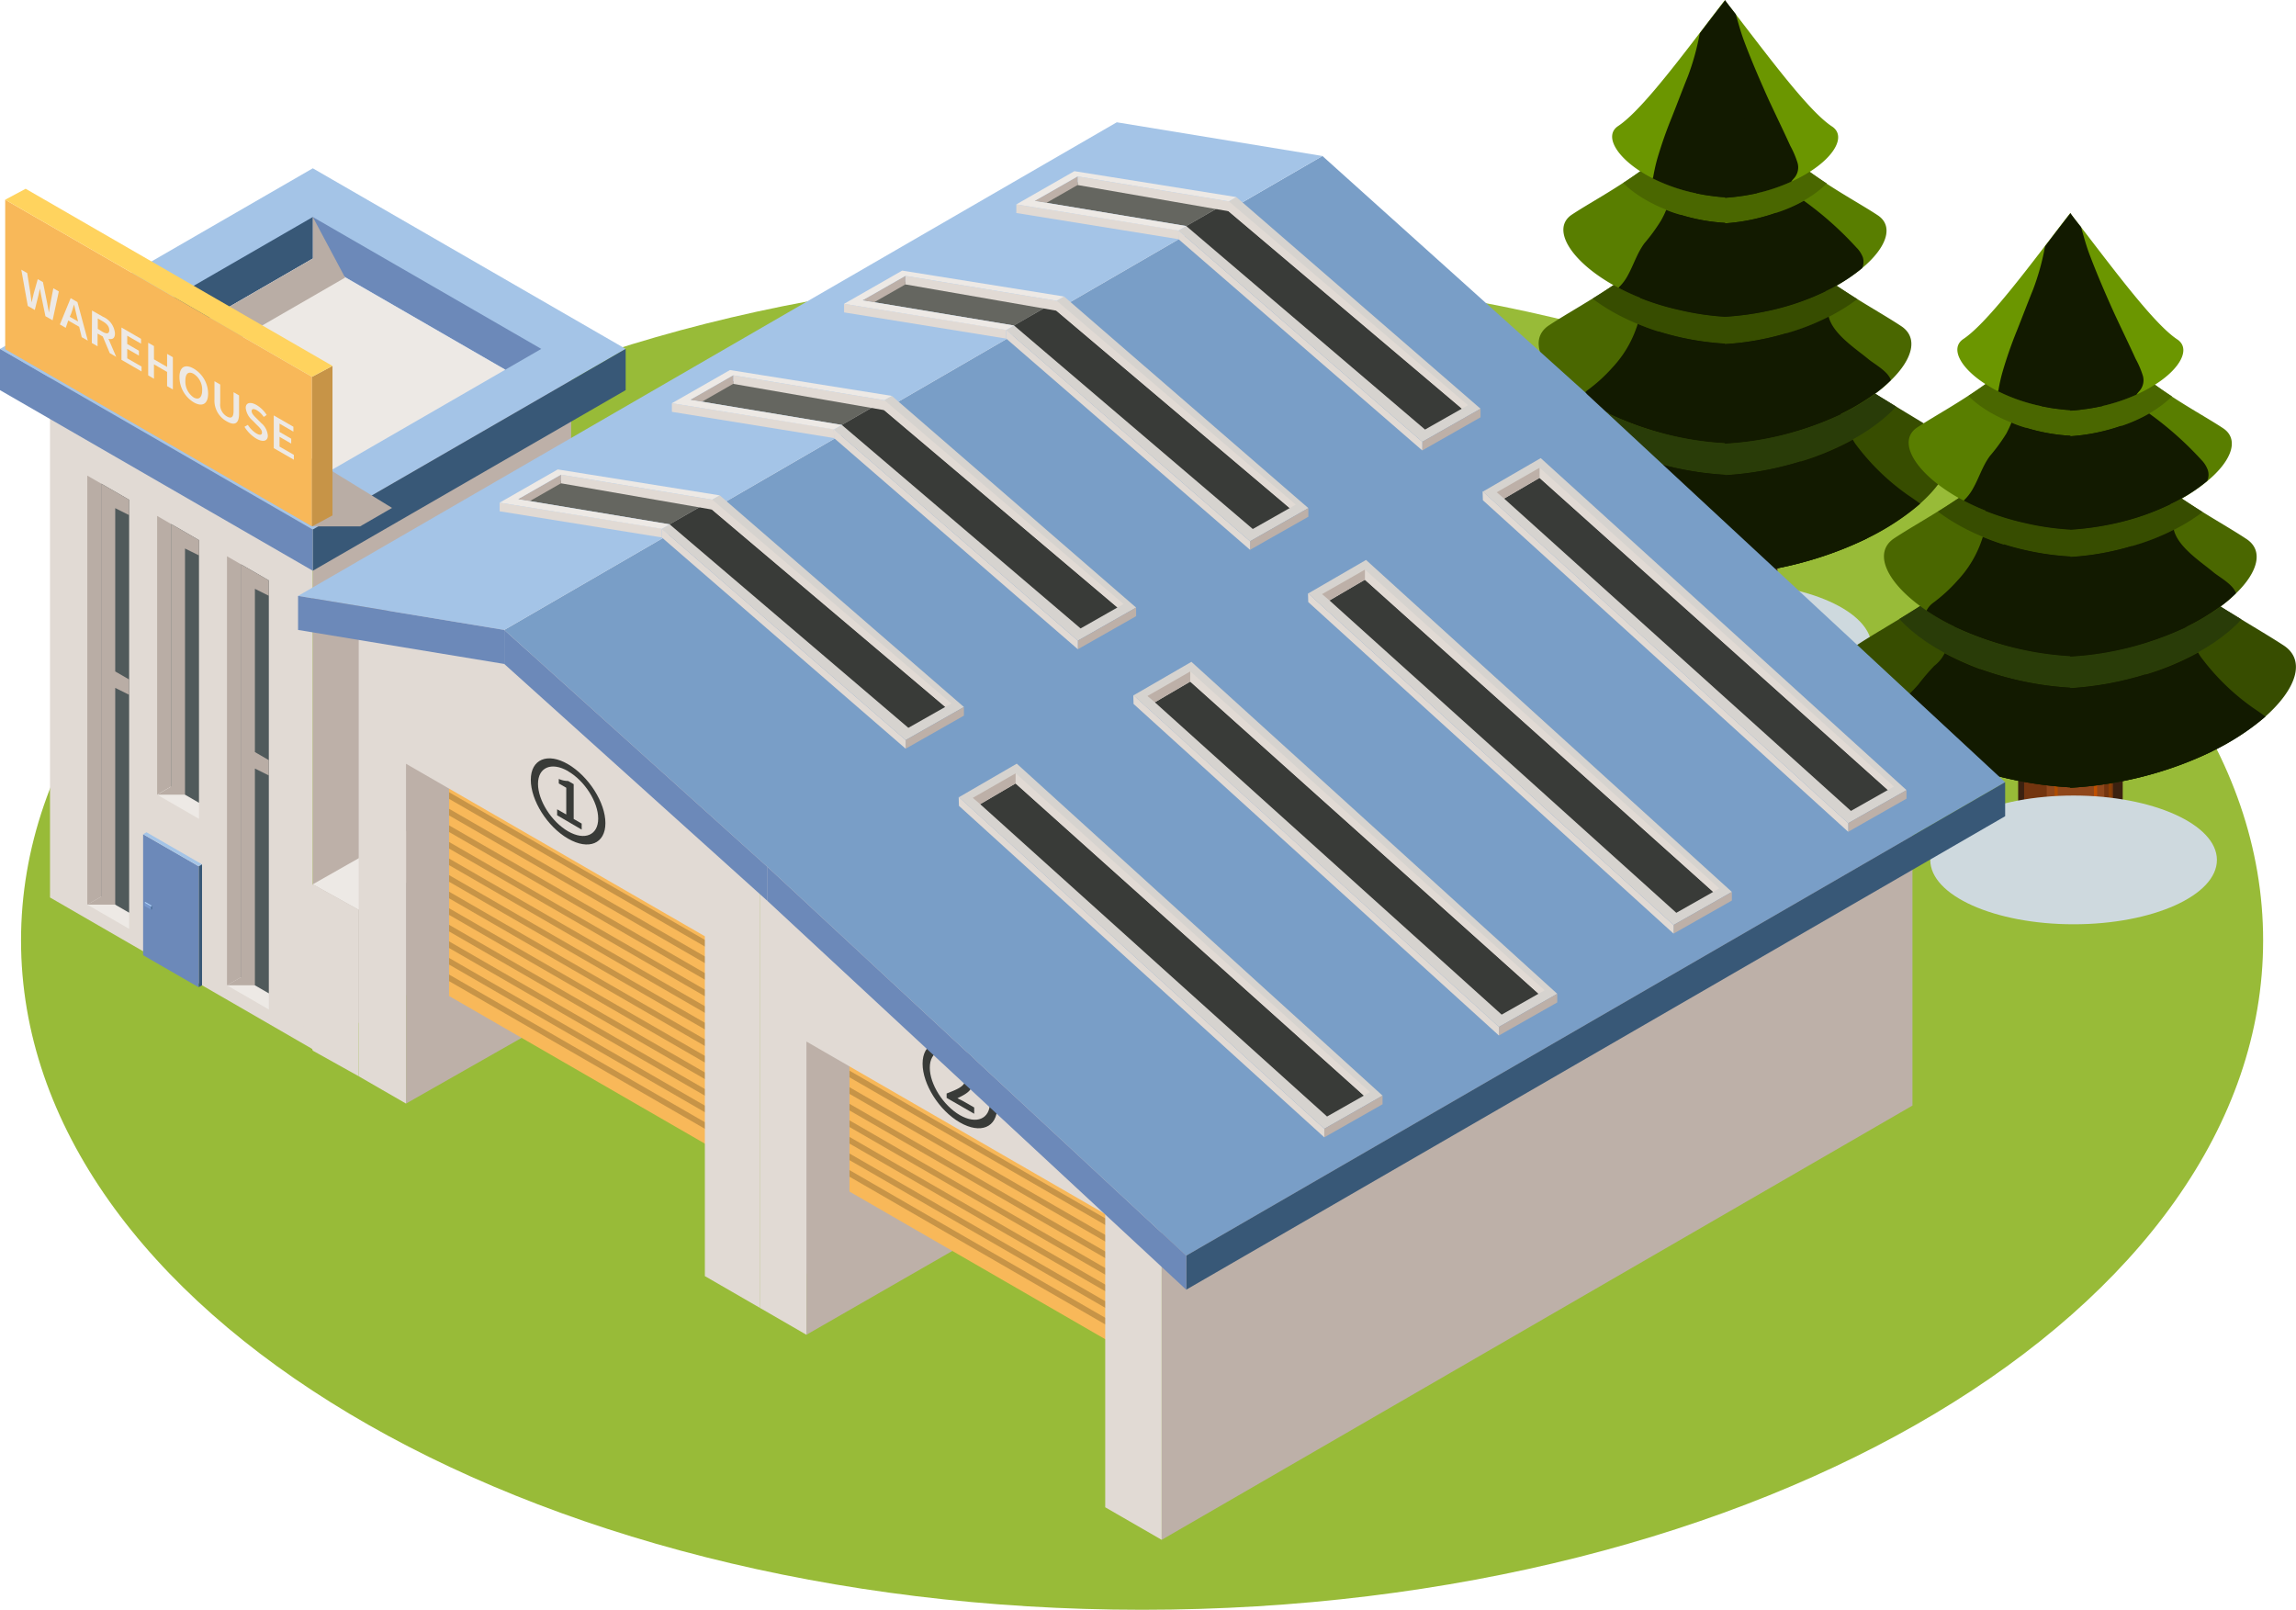 <svg xmlns="http://www.w3.org/2000/svg" viewBox="0 0 442.16 310"><defs><style>.cls-1{isolation:isolate;}.cls-2{fill:#98bb38;}.cls-3{fill:#3b2110;}.cls-4{fill:#73350f;}.cls-5{fill:#8f471b;}.cls-6{mix-blend-mode:luminosity;}.cls-7{fill:#662b00;}.cls-8{fill:#8a3f04;}.cls-9{fill:#ad4c00;}.cls-10{fill:#bf5000;}.cls-11{fill:#de8a3c;}.cls-12{fill:#d58338;}.cls-13{fill:#cd7d34;}.cls-14{fill:#c47631;}.cls-15{fill:#bb6f2d;}.cls-16{fill:#b36929;}.cls-17{fill:#aa6225;}.cls-18{fill:#a15b21;}.cls-19{fill:#98541e;}.cls-20{fill:#904e1a;}.cls-21{fill:#874716;}.cls-22,.cls-31,.cls-38{mix-blend-mode:multiply;}.cls-23{fill:#c4bbb3;}.cls-24{fill:#ff741c;}.cls-25{fill:#374d00;}.cls-26{fill:#293c08;}.cls-27{fill:#4a6700;}.cls-28{fill:#597e00;}.cls-29{fill:#6b9600;}.cls-30{fill:#121a00;mix-blend-mode:screen;}.cls-31{fill:#ced9de;}.cls-32{fill:#e1dad4;}.cls-33{fill:#bdb0a8;}.cls-34{fill:#ede9e5;}.cls-35{fill:#a4c4e7;}.cls-36{fill:#385877;}.cls-37{fill:#6c89b9;}.cls-38,.cls-46{fill:#b9ada5;}.cls-39{fill:#505a5b;}.cls-40{fill:#7898cd;}.cls-41{fill:#b2d5fb;}.cls-42{fill:#42688c;}.cls-43{fill:#f8b859;}.cls-44{fill:#c79447;}.cls-45{fill:#ffd35e;}.cls-47{fill:#393b38;}.cls-48{fill:#799ec7;}.cls-49{fill:#d6d3cf;}.cls-50{fill:#656660;}</style></defs><g class="cls-1"><g id="Capa_2" data-name="Capa 2"><g id="Capa_1-2" data-name="Capa 1"><path class="cls-2" d="M219.94,310C100.7,310,4.05,252.29,4.05,181.1S100.7,52.21,219.94,52.21s215.89,57.7,215.89,128.89S339.18,310,219.94,310"></path><path class="cls-3" d="M322.16,75.91l20.13-.38,0,51.5h0c0,1.22-1,2.45-3,3.4a18.69,18.69,0,0,1-14.24.17c-1.88-.89-2.84-2-2.91-3.23h0v-.18Z"></path><path class="cls-4" d="M340.44,76.43v53.33a8.78,8.78,0,0,1-1.14.67,18.69,18.69,0,0,1-14.24.17,7.05,7.05,0,0,1-1.75-1.13l0-51.72a8.71,8.71,0,0,1,1.67-1,14.09,14.09,0,0,1,2.39-.9l10.58-.2A16,16,0,0,1,340.44,76.43Z"></path><path class="cls-5" d="M338,75.61l-10.5.2.31,55.66a19.2,19.2,0,0,0,11.08-.86l-.32-54.83Z"></path><g class="cls-6"><polygon class="cls-7" points="325.74 91.84 325.62 80.81 325.01 80.81 325.12 91.85 325.74 91.84"></polygon><polygon class="cls-8" points="328.44 95.12 328.36 88.08 327.75 88.09 327.82 95.13 328.44 95.12"></polygon><polygon class="cls-9" points="330.1 83.94 330.06 79.82 329.44 79.83 329.49 83.94 330.1 83.94"></polygon><polygon class="cls-9" points="337.21 130.71 337.13 123.67 337.75 123.67 337.82 130.7 337.21 130.71"></polygon><polygon class="cls-9" points="334.13 127.54 334.05 119.84 334.66 119.84 334.75 127.53 334.13 127.54"></polygon><polygon class="cls-10" points="336.8 116.69 336.62 99.64 337.24 99.64 337.42 116.68 336.8 116.69"></polygon><polygon class="cls-8" points="339.59 112.67 339.45 99.62 340.07 99.62 340.21 112.67 339.59 112.67"></polygon><polygon class="cls-9" points="336.55 97.64 336.51 93.52 337.12 93.52 337.17 97.63 336.55 97.64"></polygon><polygon class="cls-9" points="333.58 109.2 333.49 100.16 334.1 100.15 334.2 109.19 333.58 109.2"></polygon><polygon class="cls-9" points="329.18 112.43 329.14 109.4 329.76 109.39 329.79 112.42 329.18 112.43"></polygon><polygon class="cls-9" points="332.22 90.66 332.19 87.63 332.8 87.62 332.83 90.65 332.22 90.66"></polygon><polygon class="cls-9" points="328.2 130.75 328.15 126.2 328.77 126.19 328.82 130.75 328.2 130.75"></polygon><polygon class="cls-10" points="327.81 123.1 327.78 120.18 328.4 120.17 328.43 123.09 327.81 123.1"></polygon><polygon class="cls-10" points="330.68 97.68 330.65 94.76 331.27 94.75 331.3 97.67 330.68 97.68"></polygon><polygon class="cls-7" points="325.02 126.66 324.93 118.56 325.55 118.55 325.63 126.65 325.02 126.66"></polygon><polygon class="cls-7" points="326.17 107.3 326.09 99.2 326.7 99.19 326.79 107.29 326.17 107.3"></polygon><polygon class="cls-9" points="338.76 91.53 338.71 86.97 339.32 86.97 339.37 91.52 338.76 91.53"></polygon><polygon class="cls-9" points="338.37 83.88 338.34 80.95 338.95 80.95 338.98 83.87 338.37 83.88"></polygon><polygon class="cls-8" points="335.57 87.43 335.49 79.33 336.1 79.33 336.19 87.43 335.57 87.43"></polygon></g><path class="cls-11" d="M339.36,72.29a18.61,18.61,0,0,0-14.23.16c-3.94,1.93-4,5,0,6.81a18.66,18.66,0,0,0,14.23-.16C343.26,77.17,343.28,74.12,339.36,72.29Z"></path><path class="cls-12" d="M338.77,72.57a17.08,17.08,0,0,0-13.06.15c-3.62,1.76-3.63,4.56,0,6.25a17.13,17.13,0,0,0,13.06-.15C342.35,77.05,342.36,74.25,338.77,72.57Z"></path><path class="cls-13" d="M338.18,72.85a15.6,15.6,0,0,0-11.89.13c-3.29,1.61-3.31,4.16,0,5.69a15.55,15.55,0,0,0,11.89-.13C341.44,76.93,341.45,74.38,338.18,72.85Z"></path><path class="cls-14" d="M337.59,73.13a14.07,14.07,0,0,0-10.72.12c-3,1.45-3,3.75,0,5.13a14.07,14.07,0,0,0,10.72-.12C340.53,76.81,340.54,74.51,337.59,73.13Z"></path><path class="cls-15" d="M337,73.41a12.51,12.51,0,0,0-9.54.11c-2.64,1.29-2.65,3.34,0,4.57A12.51,12.51,0,0,0,337,78C339.61,76.69,339.62,74.64,337,73.41Z"></path><path class="cls-16" d="M336.4,73.69a10.94,10.94,0,0,0-8.37.1c-2.32,1.13-2.33,2.92,0,4a11,11,0,0,0,8.37-.09C338.7,76.57,338.71,74.77,336.4,73.69Z"></path><path class="cls-17" d="M335.81,74a9.45,9.45,0,0,0-7.2.08c-2,1-2,2.52,0,3.45a9.48,9.48,0,0,0,7.21-.08C337.79,76.44,337.8,74.9,335.81,74Z"></path><path class="cls-18" d="M335.22,74.25a7.88,7.88,0,0,0-6,.07c-1.67.82-1.67,2.11,0,2.89a8,8,0,0,0,6-.07C336.88,76.32,336.88,75,335.22,74.25Z"></path><path class="cls-19" d="M334.63,74.53a6.39,6.39,0,0,0-4.86.06c-1.34.66-1.35,1.7,0,2.32a6.35,6.35,0,0,0,4.86,0C336,76.2,336,75.16,334.63,74.53Z"></path><path class="cls-20" d="M334,74.81a4.86,4.86,0,0,0-3.69,0c-1,.49-1,1.28,0,1.76a4.79,4.79,0,0,0,3.68,0C335.05,76.08,335.06,75.29,334,74.81Z"></path><path class="cls-21" d="M333.45,75.09a3.31,3.31,0,0,0-2.51,0c-.7.34-.7.88,0,1.21a3.33,3.33,0,0,0,2.52,0C334.14,76,334.15,75.42,333.45,75.09Z"></path><g class="cls-22"><path class="cls-23" d="M338.78,72.48a17.15,17.15,0,0,0-13.14.17c-3.65,1.77-3.67,4.58,0,6.29a17.22,17.22,0,0,0,13.13-.16C342.4,77,342.41,74.18,338.78,72.48Zm-.36.07c3.65,1.57,3.82,4.26.37,6a17.16,17.16,0,0,1-12.82.32c-3.66-1.58-3.82-4.26-.37-6A17.21,17.21,0,0,1,338.42,72.55Z"></path><path class="cls-23" d="M334.5,74.52a6.41,6.41,0,0,0-4.74.12c-1.27.65-1.22,1.64.14,2.21a6.29,6.29,0,0,0,4.73-.11C335.91,76.09,335.84,75.11,334.5,74.52Zm-.47.24c1.08.47,1.14,1.26.12,1.77a5.12,5.12,0,0,1-3.81.1c-1.07-.47-1.12-1.26-.1-1.79A5.12,5.12,0,0,1,334,74.76Z"></path><path class="cls-23" d="M335.8,73.87a10,10,0,0,0-7.44.17c-2,1-1.9,2.57.22,3.48a9.89,9.89,0,0,0,7.43-.19C338,76.33,337.9,74.77,335.8,73.87Zm-.28.13c2,.85,2,2.27.2,3.21a9.17,9.17,0,0,1-6.87.16c-1.94-.83-2-2.27-.19-3.21A9.29,9.29,0,0,1,335.52,74Z"></path><path class="cls-23" d="M336.76,73.37a12.62,12.62,0,0,0-9.42.23c-2.54,1.28-2.41,3.26.26,4.41a12.75,12.75,0,0,0,9.45-.24C339.56,76.5,339.45,74.53,336.76,73.37Zm-.26.14c2.53,1.08,2.65,2.94.25,4.14a11.85,11.85,0,0,1-8.86.22c-2.53-1.08-2.65-2.94-.27-4.15A11.85,11.85,0,0,1,336.5,73.51Z"></path><path class="cls-23" d="M337.69,72.92a15.22,15.22,0,0,0-11.34.28c-3,1.54-2.88,3.91.35,5.3A15.24,15.24,0,0,0,338,78.22C341.06,76.69,340.92,74.31,337.69,72.92Zm-.31.15c3,1.3,3.18,3.54.31,5a14.34,14.34,0,0,1-10.7.27c-3-1.3-3.17-3.54-.31-5A14.29,14.29,0,0,1,337.38,73.07Z"></path><path class="cls-24" d="M334.5,74.52a6.41,6.41,0,0,0-4.74.12c-1.27.65-1.22,1.64.14,2.21a6.29,6.29,0,0,0,4.73-.11C335.91,76.09,335.84,75.11,334.5,74.52Zm-.47.24c1.08.47,1.14,1.26.12,1.77a5.12,5.12,0,0,1-3.81.1c-1.07-.47-1.12-1.26-.1-1.79A5.12,5.12,0,0,1,334,74.76Z"></path><path class="cls-24" d="M335.8,73.87a10,10,0,0,0-7.44.17c-2,1-1.9,2.57.22,3.48a9.89,9.89,0,0,0,7.43-.19C338,76.33,337.9,74.77,335.8,73.87Zm-.28.13c2,.85,2,2.27.2,3.21a9.17,9.17,0,0,1-6.87.16c-1.94-.83-2-2.27-.19-3.21A9.29,9.29,0,0,1,335.52,74Z"></path><path class="cls-24" d="M336.76,73.37a12.62,12.62,0,0,0-9.42.23c-2.54,1.28-2.41,3.26.26,4.41a12.75,12.75,0,0,0,9.45-.24C339.56,76.5,339.45,74.53,336.76,73.37Zm-.26.14c2.53,1.08,2.65,2.94.25,4.14a11.85,11.85,0,0,1-8.86.22c-2.53-1.08-2.65-2.94-.27-4.15A11.85,11.85,0,0,1,336.5,73.51Z"></path><path class="cls-24" d="M337.69,72.92a15.22,15.22,0,0,0-11.34.28c-3,1.54-2.88,3.91.35,5.3A15.24,15.24,0,0,0,338,78.22C341.06,76.69,340.92,74.31,337.69,72.92Zm-.31.15c3,1.3,3.18,3.54.31,5a14.34,14.34,0,0,1-10.7.27c-3-1.3-3.17-3.54-.31-5A14.29,14.29,0,0,1,337.38,73.07Z"></path><path class="cls-23" d="M334.5,74.52a6.41,6.41,0,0,0-4.74.12c-1.27.65-1.22,1.64.14,2.21a6.29,6.29,0,0,0,4.73-.11C335.91,76.09,335.84,75.11,334.5,74.52Zm-.47.24c1.08.47,1.14,1.26.12,1.77a5.12,5.12,0,0,1-3.81.1c-1.07-.47-1.12-1.26-.1-1.79A5.12,5.12,0,0,1,334,74.76Z"></path><path class="cls-23" d="M335.8,73.87a10,10,0,0,0-7.44.17c-2,1-1.9,2.57.22,3.48a9.89,9.89,0,0,0,7.43-.19C338,76.33,337.9,74.77,335.8,73.87Zm-.28.13c2,.85,2,2.27.2,3.21a9.17,9.17,0,0,1-6.87.16c-1.94-.83-2-2.27-.19-3.21A9.29,9.29,0,0,1,335.52,74Z"></path><path class="cls-23" d="M336.76,73.37a12.62,12.62,0,0,0-9.42.23c-2.54,1.28-2.41,3.26.26,4.41a12.75,12.75,0,0,0,9.45-.24C339.56,76.5,339.45,74.53,336.76,73.37Zm-.26.14c2.53,1.08,2.65,2.94.25,4.14a11.85,11.85,0,0,1-8.86.22c-2.53-1.08-2.65-2.94-.27-4.15A11.85,11.85,0,0,1,336.5,73.51Z"></path><path class="cls-23" d="M337.69,72.92a15.22,15.22,0,0,0-11.34.28c-3,1.54-2.88,3.91.35,5.3A15.24,15.24,0,0,0,338,78.22C341.06,76.69,340.92,74.31,337.69,72.92Zm-.31.15c3,1.3,3.18,3.54.31,5a14.34,14.34,0,0,1-10.7.27c-3-1.3-3.17-3.54-.31-5A14.29,14.29,0,0,1,337.38,73.07Z"></path><path class="cls-24" d="M334.5,74.52a6.41,6.41,0,0,0-4.74.12c-1.27.65-1.22,1.64.14,2.21a6.29,6.29,0,0,0,4.73-.11C335.91,76.09,335.84,75.11,334.5,74.52Zm-.47.24c1.08.47,1.14,1.26.12,1.77a5.12,5.12,0,0,1-3.81.1c-1.07-.47-1.12-1.26-.1-1.79A5.12,5.12,0,0,1,334,74.76Z"></path><path class="cls-24" d="M335.8,73.87a10,10,0,0,0-7.44.17c-2,1-1.9,2.57.22,3.48a9.89,9.89,0,0,0,7.43-.19C338,76.33,337.9,74.77,335.8,73.87Zm-.28.13c2,.85,2,2.27.2,3.21a9.17,9.17,0,0,1-6.87.16c-1.94-.83-2-2.27-.19-3.21A9.29,9.29,0,0,1,335.52,74Z"></path><path class="cls-24" d="M336.76,73.37a12.62,12.62,0,0,0-9.42.23c-2.54,1.28-2.41,3.26.26,4.41a12.75,12.75,0,0,0,9.45-.24C339.56,76.5,339.45,74.53,336.76,73.37Zm-.26.14c2.53,1.08,2.65,2.94.25,4.14a11.85,11.85,0,0,1-8.86.22c-2.53-1.08-2.65-2.94-.27-4.15A11.85,11.85,0,0,1,336.5,73.51Z"></path><path class="cls-23" d="M334.5,74.52a6.41,6.41,0,0,0-4.74.12c-1.27.65-1.22,1.64.14,2.21a6.29,6.29,0,0,0,4.73-.11C335.91,76.09,335.84,75.11,334.5,74.52Zm-.47.24c1.08.47,1.14,1.26.12,1.77a5.12,5.12,0,0,1-3.81.1c-1.07-.47-1.12-1.26-.1-1.79A5.12,5.12,0,0,1,334,74.76Z"></path><path class="cls-23" d="M335.8,73.87a10,10,0,0,0-7.44.17c-2,1-1.9,2.57.22,3.48a9.89,9.89,0,0,0,7.43-.19C338,76.33,337.9,74.77,335.8,73.87Zm-.28.13c2,.85,2,2.27.2,3.21a9.17,9.17,0,0,1-6.87.16c-1.94-.83-2-2.27-.19-3.21A9.29,9.29,0,0,1,335.52,74Z"></path><path class="cls-23" d="M336.76,73.37a12.62,12.62,0,0,0-9.42.23c-2.54,1.28-2.41,3.26.26,4.41a12.75,12.75,0,0,0,9.45-.24C339.56,76.5,339.45,74.53,336.76,73.37Zm-.26.14c2.53,1.08,2.65,2.94.25,4.14a11.85,11.85,0,0,1-8.86.22c-2.53-1.08-2.65-2.94-.27-4.15A11.85,11.85,0,0,1,336.5,73.51Z"></path><path class="cls-24" d="M334.5,74.52a6.41,6.41,0,0,0-4.74.12c-1.27.65-1.22,1.64.14,2.21a6.29,6.29,0,0,0,4.73-.11C335.91,76.09,335.84,75.11,334.5,74.52Zm-.47.24c1.08.47,1.14,1.26.12,1.77a5.12,5.12,0,0,1-3.81.1c-1.07-.47-1.12-1.26-.1-1.79A5.12,5.12,0,0,1,334,74.76Z"></path><path class="cls-24" d="M335.8,73.87a10,10,0,0,0-7.44.17c-2,1-1.9,2.57.22,3.48a9.89,9.89,0,0,0,7.43-.19C338,76.33,337.9,74.77,335.8,73.87Zm-.28.13c2,.85,2,2.27.2,3.21a9.17,9.17,0,0,1-6.87.16c-1.94-.83-2-2.27-.19-3.21A9.29,9.29,0,0,1,335.52,74Z"></path><path class="cls-23" d="M334.5,74.52a6.41,6.41,0,0,0-4.74.12c-1.27.65-1.22,1.64.14,2.21a6.29,6.29,0,0,0,4.73-.11C335.91,76.09,335.84,75.11,334.5,74.52Zm-.47.24c1.08.47,1.14,1.26.12,1.77a5.12,5.12,0,0,1-3.81.1c-1.07-.47-1.12-1.26-.1-1.79A5.12,5.12,0,0,1,334,74.76Z"></path><path class="cls-23" d="M335.8,73.87a10,10,0,0,0-7.44.17c-2,1-1.9,2.57.22,3.48a9.89,9.89,0,0,0,7.43-.19C338,76.33,337.9,74.77,335.8,73.87Zm-.28.13c2,.85,2,2.27.2,3.21a9.17,9.17,0,0,1-6.87.16c-1.94-.83-2-2.27-.19-3.21A9.29,9.29,0,0,1,335.52,74Z"></path><path class="cls-24" d="M334.5,74.52a6.41,6.41,0,0,0-4.74.12c-1.27.65-1.22,1.64.14,2.21a6.29,6.29,0,0,0,4.73-.11C335.91,76.09,335.84,75.11,334.5,74.52Zm-.47.24c1.08.47,1.14,1.26.12,1.77a5.12,5.12,0,0,1-3.81.1c-1.07-.47-1.12-1.26-.1-1.79A5.12,5.12,0,0,1,334,74.76Z"></path><path class="cls-23" d="M334.5,74.52a6.41,6.41,0,0,0-4.74.12c-1.27.65-1.22,1.64.14,2.21a6.29,6.29,0,0,0,4.73-.11C335.91,76.09,335.84,75.11,334.5,74.52Zm-.47.24c1.08.47,1.14,1.26.12,1.77a5.12,5.12,0,0,1-3.81.1c-1.07-.47-1.12-1.26-.1-1.79A5.12,5.12,0,0,1,334,74.76Z"></path></g><path class="cls-25" d="M294.82,97.07c7.32,6.39,20.79,12.51,37.39,13.55v.09c16.74-1,30.27-7.28,37.57-13.73,6-5.35,7.8-10.85,3.53-13.66-2.9-1.91-6.41-3.92-10.37-6.39-.59-.34-1.19-.73-1.8-1.12A112.1,112.1,0,0,1,341,59.76a110.16,110.16,0,0,1-8.77-10v-.08a108.27,108.27,0,0,1-8.77,10,105.28,105.28,0,0,1-12.84,11c-2.53,1.88-5,3.53-7.32,5-4.67,3-8.83,5.3-12.16,7.51C286.79,86.07,288.63,91.66,294.82,97.07Z"></path><path class="cls-26" d="M332.21,49.63v.08c11.67,15.1,23.68,23,32.93,28.58-5.34,5.94-17.47,12.24-32.93,13.2v-.08c-15.46-1-27.58-7.26-32.93-13.2C308.53,72.6,320.54,64.73,332.21,49.63Z"></path><path class="cls-27" d="M303.28,75.72c.39.3.83.58,1.26.89,6.39,4.31,16.09,8,27.67,8.74v.09c12.37-.78,22.61-5,28.93-9.63a25.91,25.91,0,0,0,3-2.56c4.25-4.13,5.31-8.25,2-10.44-3.09-2.05-7.05-4.22-11.51-7.16-.33-.22-.65-.41-1-.65a88.51,88.51,0,0,1-19.18-17.13c-.76-.91-1.52-1.84-2.28-2.81V35c-.76,1-1.51,1.9-2.27,2.81A87.37,87.37,0,0,1,313.5,53v0c-.93.65-1.84,1.28-2.75,1.88-4.87,3.27-9.18,5.61-12.49,7.8C294.28,65.35,296.62,70.8,303.28,75.72Z"></path><path class="cls-28" d="M310.75,54.93c.31.15.61.33.94.5a47.36,47.36,0,0,0,11.75,4.24A51.69,51.69,0,0,0,332.21,61V61A55.1,55.1,0,0,0,341,59.76,47.13,47.13,0,0,0,353.67,55a33.74,33.74,0,0,0,4.92-3.36v0c4.74-3.94,6.21-8.1,3-10.2-3.38-2.23-8-4.65-13.1-8.33-.78-.57-1.56-1.15-2.36-1.76a76.4,76.4,0,0,1-14-14V17.3a76,76,0,0,1-13.14,13.34c-1.08.84-2.12,1.64-3.16,2.36-5.13,3.68-9.75,6.1-13.12,8.33C298.69,44,302.33,50.19,310.75,54.93Z"></path><path class="cls-29" d="M315.91,33a23.65,23.65,0,0,0,2.36,1.36,35.76,35.76,0,0,0,11.67,3.42c.74.09,1.49.18,2.27.22v.09c.78-.05,1.54-.13,2.28-.22A36.17,36.17,0,0,0,344.94,35a24.51,24.51,0,0,0,3.58-1.92c5-3.17,6.93-7,4.28-8.73C348.5,21.52,341.39,12,334.27,2.75v0c-.69-.89-1.39-1.76-2.06-2.64V0c-1.64,2.1-3.29,4.27-4.91,6.39-6.11,8-11.95,15.41-15.68,17.88C309,26,311,29.84,315.91,33Z"></path><path class="cls-27" d="M315.91,33a23.65,23.65,0,0,0,2.36,1.36,35.76,35.76,0,0,0,11.67,3.42c.74.09,1.49.18,2.27.22v.09c.78-.05,1.54-.13,2.28-.22A36.17,36.17,0,0,0,344.94,35a24.51,24.51,0,0,0,3.58-1.92h0c1.11.79,2.21,1.55,3.27,2.24-3.4,3.49-10.54,7.06-19.59,7.63v-.08c-9-.57-16.18-4.14-19.59-7.63,1.06-.69,2.16-1.45,3.28-2.25Z"></path><path class="cls-25" d="M310.75,54.93c.31.15.61.33.94.5a47.36,47.36,0,0,0,11.75,4.24A51.69,51.69,0,0,0,332.21,61V61A55.1,55.1,0,0,0,341,59.76,47.26,47.26,0,0,0,353.67,55c1.38.92,2.74,1.8,4,2.6-5.45,4.18-14.5,8-25.48,8.66v-.08c-11-.69-20-4.48-25.48-8.66,1.28-.8,2.63-1.67,4-2.59Z"></path><path class="cls-30" d="M318.27,34.36a34.72,34.72,0,0,0,8.38,2.88c1.06.22,2.16.41,3.29.54.74.09,1.49.18,2.27.22v.09c.78-.05,1.54-.13,2.28-.22,1.32-.15,2.62-.39,3.83-.65A35,35,0,0,0,344.94,35a5.75,5.75,0,0,1,.55-.67,3.14,3.14,0,0,0,.67-3,17.75,17.75,0,0,0-1.39-3.25c-1.36-3-2.83-6-4.22-9-1.62-3.62-3.21-7.28-4.61-11-.67-1.76-1.15-3.55-1.67-5.35v0c-.69-.89-1.36-1.73-2-2.62l0,0V0c-1.64,2.1-3.29,4.27-4.91,6.39,0,.08-.05.17-.07.28a47.59,47.59,0,0,1-2.23,8c-1.06,2.62-2.05,5.26-3.09,7.88a82.11,82.11,0,0,0-2.84,8.12,35.88,35.88,0,0,0-.78,3.53C318.29,34.23,318.27,34.3,318.27,34.36Z"></path><path class="cls-30" d="M311.69,55.43a42.25,42.25,0,0,0,4.15,1.91,48.72,48.72,0,0,0,7.6,2.33A51.69,51.69,0,0,0,332.21,61V61A55.1,55.1,0,0,0,341,59.76a48.14,48.14,0,0,0,10.55-3.66c.73-.34,1.45-.71,2.14-1.1a33.74,33.74,0,0,0,4.92-3.36v0a3,3,0,0,0,.13-2.1,5.41,5.41,0,0,0-1.24-1.88,65,65,0,0,0-10.11-9A28.87,28.87,0,0,1,342,41,37.45,37.45,0,0,1,332.21,43v-.09a36,36,0,0,1-8.55-1.54c-1-.28-1.91-.6-2.79-.95-.28.72-.63,1.41-1,2.06a34.34,34.34,0,0,1-3.18,4.35c-1.43,1.93-2.1,4.22-3.23,6.24v0a9.21,9.21,0,0,1-1.71,2.27Z"></path><path class="cls-30" d="M304.54,76.61a41.31,41.31,0,0,0,5.35,3,60.4,60.4,0,0,0,22.32,5.69v.09a60.18,60.18,0,0,0,22.35-5.69,43.17,43.17,0,0,0,6.58-3.94,25.91,25.91,0,0,0,3-2.56c-.52-1.67-3.14-3.07-4.28-4-2.26-1.9-6.89-4.83-7.69-8.22A44.75,44.75,0,0,1,344,64.18a52,52,0,0,1-11.83,2.08v-.09a53.17,53.17,0,0,1-12.79-2.34c-1.41-.43-2.73-.93-4-1.45a4.64,4.64,0,0,1-.22.69,21.37,21.37,0,0,1-4.59,7.65,30.71,30.71,0,0,1-4.83,4.41A4.36,4.36,0,0,0,304.54,76.61Z"></path><path class="cls-30" d="M294.82,97.07a44.69,44.69,0,0,0,8.73,5.82,71.44,71.44,0,0,0,28.66,7.73v.09a72.3,72.3,0,0,0,27.29-7A47.5,47.5,0,0,0,369.78,97c-.78-.6-1.62-1.17-2.45-1.73a44.19,44.19,0,0,1-9.74-9.42,8.14,8.14,0,0,1-.78-1.19,52.6,52.6,0,0,1-10.09,4.22,61.49,61.49,0,0,1-14.51,2.64v-.08a62,62,0,0,1-17.32-3.58A56.56,56.56,0,0,1,308,84.77a7,7,0,0,1-2,2.42A45.67,45.67,0,0,0,303,90.77a25.59,25.59,0,0,1-7.3,5.87C295.38,96.79,295.1,96.94,294.82,97.07Z"></path><path class="cls-30" d="M334.49,37.87c1.32-.15,2.62-.39,3.83-.65L332.23.11l0-.11-5.56,37.24c1.06.22,2.16.41,3.29.54.74.09,1.49.18,2.27.22v.09C333,38,333.75,38,334.49,37.87Z"></path><path class="cls-30" d="M341,59.76a48.14,48.14,0,0,0,10.55-3.66L342,41A37.45,37.45,0,0,1,332.21,43v-.09a36,36,0,0,1-8.55-1.54c-.3,1.09-.76,2.6-1.49,4.64a55.89,55.89,0,0,1-6.33,11.37,48.72,48.72,0,0,0,7.6,2.33A51.69,51.69,0,0,0,332.21,61V61A55.1,55.1,0,0,0,341,59.76Z"></path><path class="cls-30" d="M332.21,85.44a60.18,60.18,0,0,0,22.35-5.69L344,64.18a52,52,0,0,1-11.83,2.08v-.09a53.17,53.17,0,0,1-12.79-2.34c-.05.39-.09.85-.13,1.34-.31,2.88-6.82,11.26-9.4,14.49a60.4,60.4,0,0,0,22.32,5.69Z"></path><path class="cls-30" d="M303.55,102.89a71.44,71.44,0,0,0,28.66,7.73v.09a72.3,72.3,0,0,0,27.29-7L346.72,88.86a61.49,61.49,0,0,1-14.51,2.64v-.08a62,62,0,0,1-17.32-3.58Z"></path><path class="cls-31" d="M305.23,124.6c0,6.85,12.36,12.4,27.6,12.4s27.61-5.55,27.61-12.4-12.36-12.39-27.61-12.39S305.23,117.76,305.23,124.6Z"></path><path class="cls-3" d="M388.66,116.9l20.13-.38,0,51.5h0c0,1.22-1,2.45-3,3.4a18.66,18.66,0,0,1-14.23.17c-1.88-.88-2.84-2-2.91-3.22h0v-.19Z"></path><path class="cls-4" d="M406.93,117.42v53.34a7.61,7.61,0,0,1-1.14.66,18.66,18.66,0,0,1-14.23.17,7.63,7.63,0,0,1-1.76-1.12l0-51.73a8.71,8.71,0,0,1,1.67-1,14.07,14.07,0,0,1,2.39-.89l10.58-.2A14.59,14.59,0,0,1,406.93,117.42Z"></path><path class="cls-5" d="M404.46,116.61l-10.5.19.31,55.66a19.2,19.2,0,0,0,11.08-.86L405,116.77C404.84,116.71,404.65,116.65,404.46,116.61Z"></path><g class="cls-6"><polygon class="cls-7" points="392.23 132.84 392.12 121.8 391.5 121.81 391.62 132.84 392.23 132.84"></polygon><polygon class="cls-8" points="394.94 136.12 394.86 129.08 394.25 129.08 394.32 136.12 394.94 136.12"></polygon><polygon class="cls-9" points="396.6 124.93 396.56 120.81 395.94 120.82 395.99 124.93 396.6 124.93"></polygon><polygon class="cls-9" points="403.71 171.7 403.63 164.66 404.25 164.66 404.32 171.7 403.71 171.7"></polygon><polygon class="cls-9" points="400.63 168.53 400.55 160.84 401.16 160.83 401.24 168.53 400.63 168.53"></polygon><polygon class="cls-10" points="403.3 157.68 403.12 140.63 403.74 140.63 403.92 157.68 403.3 157.68"></polygon><polygon class="cls-8" points="406.09 153.66 405.95 140.61 406.57 140.61 406.7 153.66 406.09 153.66"></polygon><polygon class="cls-9" points="403.05 138.63 403.01 134.51 403.62 134.51 403.66 138.62 403.05 138.63"></polygon><polygon class="cls-9" points="400.08 150.19 399.99 141.15 400.6 141.14 400.7 150.18 400.08 150.19"></polygon><polygon class="cls-9" points="395.68 153.42 395.64 150.39 396.26 150.39 396.29 153.42 395.68 153.42"></polygon><polygon class="cls-9" points="398.72 131.65 398.69 128.62 399.3 128.62 399.33 131.65 398.72 131.65"></polygon><polygon class="cls-9" points="394.7 171.74 394.65 167.19 395.27 167.19 395.31 171.74 394.7 171.74"></polygon><polygon class="cls-10" points="394.31 164.09 394.28 161.17 394.89 161.17 394.93 164.09 394.31 164.09"></polygon><polygon class="cls-10" points="397.18 138.67 397.15 135.75 397.76 135.75 397.8 138.67 397.18 138.67"></polygon><polygon class="cls-7" points="391.52 167.65 391.43 159.55 392.05 159.54 392.13 167.64 391.52 167.65"></polygon><polygon class="cls-7" points="392.67 148.29 392.58 140.19 393.2 140.18 393.28 148.28 392.67 148.29"></polygon><polygon class="cls-9" points="405.25 132.52 405.21 127.97 405.82 127.96 405.87 132.52 405.25 132.52"></polygon><polygon class="cls-9" points="404.87 124.87 404.83 121.95 405.45 121.94 405.48 124.86 404.87 124.87"></polygon><polygon class="cls-8" points="402.07 128.42 401.99 120.32 402.6 120.32 402.69 128.42 402.07 128.42"></polygon></g><path class="cls-11" d="M405.85,113.28a18.66,18.66,0,0,0-14.23.16c-3.94,1.93-3.95,5,0,6.81a18.61,18.61,0,0,0,14.23-.16C409.76,118.16,409.77,115.11,405.85,113.28Z"></path><path class="cls-12" d="M405.26,113.56a17.09,17.09,0,0,0-13.06.15c-3.61,1.77-3.63,4.56,0,6.25a17.13,17.13,0,0,0,13.06-.15C408.85,118,408.86,115.24,405.26,113.56Z"></path><path class="cls-13" d="M404.67,113.84a15.58,15.58,0,0,0-11.88.14c-3.3,1.61-3.31,4.15,0,5.69a15.58,15.58,0,0,0,11.88-.14C407.93,117.92,408,115.37,404.67,113.84Z"></path><path class="cls-14" d="M404.08,114.12a14,14,0,0,0-10.71.12c-3,1.45-3,3.75,0,5.13a14.07,14.07,0,0,0,10.72-.12C407,117.8,407,115.5,404.08,114.12Z"></path><path class="cls-15" d="M403.49,114.4a12.51,12.51,0,0,0-9.54.11c-2.64,1.29-2.66,3.34,0,4.57a12.54,12.54,0,0,0,9.55-.11C406.11,117.68,406.12,115.63,403.49,114.4Z"></path><path class="cls-16" d="M402.9,114.68a10.94,10.94,0,0,0-8.37.1c-2.32,1.13-2.33,2.93,0,4a11,11,0,0,0,8.37-.1C405.2,117.56,405.21,115.76,402.9,114.68Z"></path><path class="cls-17" d="M402.31,115a9.41,9.41,0,0,0-7.2.09c-2,1-2,2.51,0,3.44a9.45,9.45,0,0,0,7.2-.08C404.29,117.44,404.3,115.89,402.31,115Z"></path><path class="cls-18" d="M401.72,115.24a8,8,0,0,0-6,.07c-1.67.82-1.67,2.11,0,2.89a7.88,7.88,0,0,0,6-.07C403.38,117.31,403.38,116,401.72,115.24Z"></path><path class="cls-19" d="M401.13,115.52a6.39,6.39,0,0,0-4.86.06c-1.34.66-1.35,1.7,0,2.32a6.35,6.35,0,0,0,4.86-.05C402.46,117.19,402.47,116.15,401.13,115.52Z"></path><path class="cls-20" d="M400.54,115.8a4.86,4.86,0,0,0-3.69,0c-1,.5-1,1.29,0,1.76a4.82,4.82,0,0,0,3.69,0C401.55,117.07,401.56,116.28,400.54,115.8Z"></path><path class="cls-21" d="M400,116.09a3.29,3.29,0,0,0-2.52,0c-.69.34-.69.88,0,1.21a3.31,3.31,0,0,0,2.51,0C400.64,117,400.64,116.41,400,116.09Z"></path><g class="cls-22"><path class="cls-23" d="M405.28,113.47a17.18,17.18,0,0,0-13.15.17c-3.64,1.77-3.66,4.59,0,6.29a17.21,17.21,0,0,0,13.13-.15C408.9,118,408.91,115.17,405.28,113.47Zm-.36.07c3.65,1.57,3.82,4.26.36,6a17.16,17.16,0,0,1-12.82.32c-3.65-1.57-3.82-4.26-.36-6A17.26,17.26,0,0,1,404.92,113.54Z"></path><path class="cls-23" d="M401,115.51a6.38,6.38,0,0,0-4.73.12c-1.28.65-1.22,1.64.13,2.22a6.32,6.32,0,0,0,4.74-.12C402.4,117.08,402.33,116.1,401,115.51Zm-.47.24c1.09.47,1.14,1.26.13,1.78a5.12,5.12,0,0,1-3.81.09c-1.07-.46-1.13-1.26-.1-1.79A5.09,5.09,0,0,1,400.52,115.75Z"></path><path class="cls-23" d="M402.3,114.86a10,10,0,0,0-7.44.17c-2,1-1.9,2.57.22,3.48a9.89,9.89,0,0,0,7.43-.19C404.51,117.32,404.4,115.77,402.3,114.86ZM402,115c2,.85,2,2.27.19,3.21a9.14,9.14,0,0,1-6.86.16c-1.94-.83-2-2.27-.19-3.21A9.28,9.28,0,0,1,402,115Z"></path><path class="cls-23" d="M403.26,114.36a12.57,12.57,0,0,0-9.42.24c-2.54,1.27-2.41,3.25.26,4.4a12.8,12.8,0,0,0,9.45-.23C406.06,117.49,406,115.52,403.26,114.36Zm-.26.14c2.53,1.08,2.65,2.94.25,4.14a11.8,11.8,0,0,1-8.86.22c-2.53-1.08-2.65-2.94-.27-4.15A11.9,11.9,0,0,1,403,114.5Z"></path><path class="cls-23" d="M404.19,113.91a15.27,15.27,0,0,0-11.34.28c-3,1.54-2.88,3.91.34,5.3a15.27,15.27,0,0,0,11.34-.28C407.56,117.68,407.42,115.3,404.19,113.91Zm-.32.15c3.05,1.31,3.19,3.54.32,5a14.36,14.36,0,0,1-10.71.26c-3-1.3-3.16-3.54-.3-5A14.26,14.26,0,0,1,403.87,114.06Z"></path><path class="cls-24" d="M401,115.51a6.38,6.38,0,0,0-4.73.12c-1.28.65-1.22,1.64.13,2.22a6.32,6.32,0,0,0,4.74-.12C402.4,117.08,402.33,116.1,401,115.51Zm-.47.24c1.09.47,1.14,1.26.13,1.78a5.12,5.12,0,0,1-3.81.09c-1.07-.46-1.13-1.26-.1-1.79A5.09,5.09,0,0,1,400.52,115.75Z"></path><path class="cls-24" d="M402.3,114.86a10,10,0,0,0-7.44.17c-2,1-1.9,2.57.22,3.48a9.89,9.89,0,0,0,7.43-.19C404.51,117.32,404.4,115.77,402.3,114.86ZM402,115c2,.85,2,2.27.19,3.21a9.14,9.14,0,0,1-6.86.16c-1.94-.83-2-2.27-.19-3.21A9.28,9.28,0,0,1,402,115Z"></path><path class="cls-24" d="M403.26,114.36a12.57,12.57,0,0,0-9.42.24c-2.54,1.27-2.41,3.25.26,4.4a12.8,12.8,0,0,0,9.45-.23C406.06,117.49,406,115.52,403.26,114.36Zm-.26.14c2.53,1.08,2.65,2.94.25,4.14a11.8,11.8,0,0,1-8.86.22c-2.53-1.08-2.65-2.94-.27-4.15A11.9,11.9,0,0,1,403,114.5Z"></path><path class="cls-24" d="M404.19,113.91a15.27,15.27,0,0,0-11.34.28c-3,1.54-2.88,3.91.34,5.3a15.27,15.27,0,0,0,11.34-.28C407.56,117.68,407.42,115.3,404.19,113.91Zm-.32.15c3.05,1.31,3.19,3.54.32,5a14.36,14.36,0,0,1-10.71.26c-3-1.3-3.16-3.54-.3-5A14.26,14.26,0,0,1,403.87,114.06Z"></path><path class="cls-23" d="M401,115.51a6.38,6.38,0,0,0-4.73.12c-1.28.65-1.22,1.64.13,2.22a6.32,6.32,0,0,0,4.74-.12C402.4,117.08,402.33,116.1,401,115.51Zm-.47.24c1.09.47,1.14,1.26.13,1.78a5.12,5.12,0,0,1-3.81.09c-1.07-.46-1.13-1.26-.1-1.79A5.09,5.09,0,0,1,400.52,115.75Z"></path><path class="cls-23" d="M402.3,114.86a10,10,0,0,0-7.44.17c-2,1-1.9,2.57.22,3.48a9.89,9.89,0,0,0,7.43-.19C404.51,117.32,404.4,115.77,402.3,114.86ZM402,115c2,.85,2,2.27.19,3.21a9.14,9.14,0,0,1-6.86.16c-1.94-.83-2-2.27-.19-3.21A9.28,9.28,0,0,1,402,115Z"></path><path class="cls-23" d="M403.26,114.36a12.57,12.57,0,0,0-9.42.24c-2.54,1.27-2.41,3.25.26,4.4a12.8,12.8,0,0,0,9.45-.23C406.06,117.49,406,115.52,403.26,114.36Zm-.26.14c2.53,1.08,2.65,2.94.25,4.14a11.8,11.8,0,0,1-8.86.22c-2.53-1.08-2.65-2.94-.27-4.15A11.9,11.9,0,0,1,403,114.5Z"></path><path class="cls-23" d="M404.19,113.91a15.27,15.27,0,0,0-11.34.28c-3,1.54-2.88,3.91.34,5.3a15.27,15.27,0,0,0,11.34-.28C407.56,117.68,407.42,115.3,404.19,113.91Zm-.32.15c3.05,1.31,3.19,3.54.32,5a14.36,14.36,0,0,1-10.71.26c-3-1.3-3.16-3.54-.3-5A14.26,14.26,0,0,1,403.87,114.06Z"></path><path class="cls-24" d="M401,115.51a6.38,6.38,0,0,0-4.73.12c-1.28.65-1.22,1.64.13,2.22a6.32,6.32,0,0,0,4.74-.12C402.4,117.08,402.33,116.1,401,115.51Zm-.47.24c1.09.47,1.14,1.26.13,1.78a5.12,5.12,0,0,1-3.81.09c-1.07-.46-1.13-1.26-.1-1.79A5.09,5.09,0,0,1,400.52,115.75Z"></path><path class="cls-24" d="M402.3,114.86a10,10,0,0,0-7.44.17c-2,1-1.9,2.57.22,3.48a9.89,9.89,0,0,0,7.43-.19C404.51,117.32,404.4,115.77,402.3,114.86ZM402,115c2,.85,2,2.27.19,3.21a9.14,9.14,0,0,1-6.86.16c-1.94-.83-2-2.27-.19-3.21A9.28,9.28,0,0,1,402,115Z"></path><path class="cls-24" d="M403.26,114.36a12.57,12.57,0,0,0-9.42.24c-2.54,1.27-2.41,3.25.26,4.4a12.8,12.8,0,0,0,9.45-.23C406.06,117.49,406,115.52,403.26,114.36Zm-.26.14c2.53,1.08,2.65,2.94.25,4.14a11.8,11.8,0,0,1-8.86.22c-2.53-1.08-2.65-2.94-.27-4.15A11.9,11.9,0,0,1,403,114.5Z"></path><path class="cls-23" d="M401,115.51a6.38,6.38,0,0,0-4.73.12c-1.28.65-1.22,1.64.13,2.22a6.32,6.32,0,0,0,4.74-.12C402.4,117.08,402.33,116.1,401,115.51Zm-.47.24c1.09.47,1.14,1.26.13,1.78a5.12,5.12,0,0,1-3.81.09c-1.07-.46-1.13-1.26-.1-1.79A5.09,5.09,0,0,1,400.52,115.75Z"></path><path class="cls-23" d="M402.3,114.86a10,10,0,0,0-7.44.17c-2,1-1.9,2.57.22,3.48a9.89,9.89,0,0,0,7.43-.19C404.51,117.32,404.4,115.77,402.3,114.86ZM402,115c2,.85,2,2.27.19,3.21a9.14,9.14,0,0,1-6.86.16c-1.94-.83-2-2.27-.19-3.21A9.28,9.28,0,0,1,402,115Z"></path><path class="cls-23" d="M403.26,114.36a12.57,12.57,0,0,0-9.42.24c-2.54,1.27-2.41,3.25.26,4.4a12.8,12.8,0,0,0,9.45-.23C406.06,117.49,406,115.52,403.26,114.36Zm-.26.14c2.53,1.08,2.65,2.94.25,4.14a11.8,11.8,0,0,1-8.86.22c-2.53-1.08-2.65-2.94-.27-4.15A11.9,11.9,0,0,1,403,114.5Z"></path><path class="cls-24" d="M401,115.51a6.38,6.38,0,0,0-4.73.12c-1.28.65-1.22,1.64.13,2.22a6.32,6.32,0,0,0,4.74-.12C402.4,117.08,402.33,116.1,401,115.51Zm-.47.24c1.09.47,1.14,1.26.13,1.78a5.12,5.12,0,0,1-3.81.09c-1.07-.46-1.13-1.26-.1-1.79A5.09,5.09,0,0,1,400.52,115.75Z"></path><path class="cls-24" d="M402.3,114.86a10,10,0,0,0-7.44.17c-2,1-1.9,2.57.22,3.48a9.89,9.89,0,0,0,7.43-.19C404.51,117.32,404.4,115.77,402.3,114.86ZM402,115c2,.85,2,2.27.19,3.21a9.14,9.14,0,0,1-6.86.16c-1.94-.83-2-2.27-.19-3.21A9.28,9.28,0,0,1,402,115Z"></path><path class="cls-23" d="M401,115.51a6.38,6.38,0,0,0-4.73.12c-1.28.65-1.22,1.64.13,2.22a6.32,6.32,0,0,0,4.74-.12C402.4,117.08,402.33,116.1,401,115.51Zm-.47.24c1.09.47,1.14,1.26.13,1.78a5.12,5.12,0,0,1-3.81.09c-1.07-.46-1.13-1.26-.1-1.79A5.09,5.09,0,0,1,400.52,115.75Z"></path><path class="cls-23" d="M402.3,114.86a10,10,0,0,0-7.44.17c-2,1-1.9,2.57.22,3.48a9.89,9.89,0,0,0,7.43-.19C404.51,117.32,404.4,115.77,402.3,114.86ZM402,115c2,.85,2,2.27.19,3.21a9.14,9.14,0,0,1-6.86.16c-1.94-.83-2-2.27-.19-3.21A9.28,9.28,0,0,1,402,115Z"></path><path class="cls-24" d="M401,115.51a6.38,6.38,0,0,0-4.73.12c-1.28.65-1.22,1.64.13,2.22a6.32,6.32,0,0,0,4.74-.12C402.4,117.08,402.33,116.1,401,115.51Zm-.47.24c1.09.47,1.14,1.26.13,1.78a5.12,5.12,0,0,1-3.81.09c-1.07-.46-1.13-1.26-.1-1.79A5.09,5.09,0,0,1,400.52,115.75Z"></path><path class="cls-23" d="M401,115.51a6.38,6.38,0,0,0-4.73.12c-1.28.65-1.22,1.64.13,2.22a6.32,6.32,0,0,0,4.74-.12C402.4,117.08,402.33,116.1,401,115.51Zm-.47.24c1.09.47,1.14,1.26.13,1.78a5.12,5.12,0,0,1-3.81.09c-1.07-.46-1.13-1.26-.1-1.79A5.09,5.09,0,0,1,400.52,115.75Z"></path></g><path class="cls-25" d="M361.32,138.06c7.32,6.39,20.78,12.52,37.39,13.56v.08c16.74-1,30.27-7.27,37.57-13.73,6-5.34,7.79-10.84,3.53-13.66-2.9-1.9-6.41-3.92-10.37-6.39-.59-.34-1.19-.73-1.8-1.12a111.41,111.41,0,0,1-20.16-16,109.78,109.78,0,0,1-8.77-10v-.09a110,110,0,0,1-8.77,10,105.14,105.14,0,0,1-12.84,11c-2.53,1.88-5,3.53-7.32,5-4.67,3-8.83,5.31-12.17,7.51C353.28,127.06,355.12,132.65,361.32,138.06Z"></path><path class="cls-26" d="M398.71,90.63v.08c11.67,15.09,23.68,23,32.93,28.57-5.34,5.94-17.47,12.24-32.93,13.21v-.08c-15.46-1-27.59-7.27-32.93-13.21C375,113.59,387,105.72,398.71,90.63Z"></path><path class="cls-27" d="M369.78,116.71c.39.3.83.59,1.26.89,6.39,4.31,16.09,8,27.67,8.75v.08c12.36-.78,22.61-5,28.93-9.63a26.76,26.76,0,0,0,3-2.56c4.24-4.13,5.3-8.25,2-10.43-3.09-2.06-7.06-4.23-11.52-7.17-.32-.22-.65-.41-1-.65A88.24,88.24,0,0,1,401,78.86c-.76-.91-1.52-1.84-2.28-2.81V76c-.76,1-1.51,1.91-2.27,2.81A87,87,0,0,1,380,94v0c-.93.65-1.84,1.28-2.75,1.88-4.87,3.27-9.18,5.61-12.49,7.8C360.78,106.34,363.11,111.8,369.78,116.71Z"></path><path class="cls-28" d="M377.25,95.92l.93.5a47.59,47.59,0,0,0,11.76,4.25,51.56,51.56,0,0,0,8.77,1.27V102a55.1,55.1,0,0,0,8.77-1.26A47.26,47.26,0,0,0,420.17,96a33.08,33.08,0,0,0,4.91-3.36v0c4.75-3.94,6.22-8.1,3-10.2-3.38-2.23-8-4.65-13.1-8.33-.78-.57-1.56-1.15-2.36-1.76a76.09,76.09,0,0,1-14-14v-.07a76.38,76.38,0,0,1-13.14,13.34c-1.08.84-2.12,1.65-3.16,2.36-5.14,3.68-9.75,6.11-13.12,8.34C365.19,85,368.83,91.18,377.25,95.92Z"></path><path class="cls-29" d="M382.41,74a21.85,21.85,0,0,0,2.36,1.36,35.76,35.76,0,0,0,11.67,3.42c.73.09,1.49.18,2.27.22v.09c.78,0,1.54-.13,2.28-.22A35.55,35.55,0,0,0,411.44,76,25.59,25.59,0,0,0,415,74.08c5-3.16,6.92-7,4.28-8.73C415,62.51,407.89,53,400.77,43.74v0c-.7-.89-1.39-1.75-2.06-2.64V41c-1.64,2.1-3.29,4.27-4.91,6.39-6.11,8-12,15.42-15.68,17.88C375.48,67,377.45,70.83,382.41,74Z"></path><path class="cls-27" d="M382.41,74a21.85,21.85,0,0,0,2.36,1.36,35.76,35.76,0,0,0,11.67,3.42c.73.09,1.49.18,2.27.22v.09c.78,0,1.54-.13,2.28-.22A35.55,35.55,0,0,0,411.44,76,25.59,25.59,0,0,0,415,74.08h0c1.11.8,2.21,1.56,3.27,2.25-3.4,3.48-10.54,7.06-19.59,7.62v-.08c-9-.56-16.19-4.14-19.59-7.62,1.06-.7,2.16-1.46,3.28-2.25Z"></path><path class="cls-25" d="M377.25,95.92l.93.5a47.59,47.59,0,0,0,11.76,4.25,51.56,51.56,0,0,0,8.77,1.27V102a55.1,55.1,0,0,0,8.77-1.26A47.26,47.26,0,0,0,420.17,96c1.38.93,2.73,1.8,4,2.6-5.45,4.18-14.5,8-25.48,8.66v-.08c-11-.69-20-4.48-25.48-8.66,1.28-.79,2.63-1.67,4-2.59Z"></path><path class="cls-30" d="M384.77,75.35a34.29,34.29,0,0,0,8.38,2.88c1.06.22,2.16.42,3.29.54.73.09,1.49.18,2.27.22v.09c.78,0,1.54-.13,2.28-.22,1.32-.15,2.61-.39,3.83-.65A35.19,35.19,0,0,0,411.44,76a6.6,6.6,0,0,1,.54-.67,3.12,3.12,0,0,0,.68-3,17.38,17.38,0,0,0-1.39-3.24c-1.36-3-2.84-6-4.22-9-1.63-3.62-3.21-7.28-4.62-11-.67-1.75-1.14-3.55-1.66-5.35v0c-.7-.89-1.37-1.73-2-2.62l0,0V41c-1.64,2.1-3.29,4.27-4.91,6.39a1.91,1.91,0,0,0-.07.28,47.32,47.32,0,0,1-2.23,8c-1.06,2.62-2.06,5.26-3.1,7.88a82.05,82.05,0,0,0-2.83,8.12,30.92,30.92,0,0,0-.78,3.53C384.79,75.22,384.77,75.29,384.77,75.35Z"></path><path class="cls-30" d="M378.18,96.42a43.57,43.57,0,0,0,4.16,1.91,49.47,49.47,0,0,0,7.6,2.34,51.56,51.56,0,0,0,8.77,1.27V102a55.1,55.1,0,0,0,8.77-1.26A47.63,47.63,0,0,0,418,97.09c.73-.34,1.45-.71,2.14-1.1a33.08,33.08,0,0,0,4.91-3.36v0a2.88,2.88,0,0,0,.13-2.1A5.33,5.33,0,0,0,424,88.63a65,65,0,0,0-10.11-9,28.87,28.87,0,0,1-5.39,2.4A37.45,37.45,0,0,1,398.71,84v-.09a36.33,36.33,0,0,1-8.55-1.53c-1-.29-1.91-.61-2.8-1-.28.72-.62,1.41-.95,2.06a34.34,34.34,0,0,1-3.18,4.35C381.8,89.71,381.13,92,380,94v0a9.21,9.21,0,0,1-1.71,2.27A.57.57,0,0,1,378.18,96.42Z"></path><path class="cls-30" d="M371,117.6a41.31,41.31,0,0,0,5.35,3.05,60.59,60.59,0,0,0,22.32,5.7v.08a60.18,60.18,0,0,0,22.35-5.69,43.17,43.17,0,0,0,6.58-3.94,26.76,26.76,0,0,0,3-2.56c-.52-1.66-3.14-3.07-4.29-4-2.25-1.91-6.88-4.83-7.68-8.23a44.14,44.14,0,0,1-8.17,3.18,51.8,51.8,0,0,1-11.82,2.08v-.09a52.86,52.86,0,0,1-12.8-2.34c-1.4-.43-2.72-.93-4-1.45a7.16,7.16,0,0,1-.22.7,21.41,21.41,0,0,1-4.59,7.64,30.73,30.73,0,0,1-4.83,4.42A4.23,4.23,0,0,0,371,117.6Z"></path><path class="cls-30" d="M361.32,138.06a44.6,44.6,0,0,0,8.72,5.82,71.49,71.49,0,0,0,28.67,7.74v.08a72.43,72.43,0,0,0,27.28-7A48,48,0,0,0,436.28,138c-.78-.6-1.63-1.17-2.45-1.73a44.19,44.19,0,0,1-9.74-9.42,7,7,0,0,1-.78-1.19,52,52,0,0,1-10.09,4.22,62.09,62.09,0,0,1-14.51,2.65v-.09a62,62,0,0,1-17.32-3.57,55.88,55.88,0,0,1-6.89-3.08,6.9,6.9,0,0,1-2,2.43,43.76,43.76,0,0,0-3.05,3.57,25.56,25.56,0,0,1-7.3,5.87C361.88,137.78,361.6,137.93,361.32,138.06Z"></path><path class="cls-30" d="M401,78.86c1.32-.15,2.61-.39,3.83-.65L398.73,41.1l0-.11-5.56,37.24c1.06.22,2.16.42,3.29.54.73.09,1.49.18,2.27.22v.09C399.49,79,400.25,79,401,78.86Z"></path><path class="cls-30" d="M407.48,100.75A47.63,47.63,0,0,0,418,97.09L408.48,82A37.45,37.45,0,0,1,398.71,84v-.09a36.33,36.33,0,0,1-8.55-1.53c-.31,1.08-.76,2.6-1.5,4.63a55.15,55.15,0,0,1-6.32,11.37,49.47,49.47,0,0,0,7.6,2.34,51.56,51.56,0,0,0,8.77,1.27V102A55.1,55.1,0,0,0,407.48,100.75Z"></path><path class="cls-30" d="M398.71,126.43a60.18,60.18,0,0,0,22.35-5.69l-10.53-15.57a51.8,51.8,0,0,1-11.82,2.08v-.09a52.86,52.86,0,0,1-12.8-2.34c0,.39-.08.85-.13,1.35-.3,2.88-6.82,11.26-9.39,14.48a60.59,60.59,0,0,0,22.32,5.7Z"></path><path class="cls-30" d="M370,143.88a71.49,71.49,0,0,0,28.67,7.74v.08a72.43,72.43,0,0,0,27.28-7l-12.77-14.84a62.09,62.09,0,0,1-14.51,2.65v-.09a62,62,0,0,1-17.32-3.57Z"></path><path class="cls-31" d="M371.73,165.6c0,6.84,12.36,12.39,27.6,12.39s27.6-5.55,27.6-12.39-12.35-12.4-27.6-12.4S371.73,158.75,371.73,165.6Z"></path><polygon class="cls-32" points="60.24 202.06 9.63 172.83 9.63 72.53 60.24 101.75 60.24 202.06"></polygon><polygon class="cls-33" points="109.99 173.34 60.24 202.06 60.24 101.54 109.99 72.82 109.99 173.34"></polygon><polygon class="cls-32" points="69.08 207.26 60.24 202.33 52.72 181.83 60.24 170.29 69.08 175.21 69.08 207.26"></polygon><polygon class="cls-34" points="91.65 162.39 82.81 157.47 60.24 170.29 69.08 175.21 91.65 162.39"></polygon><polygon class="cls-35" points="60.24 32.41 0 67.19 60.24 101.97 120.49 67.19 60.24 32.41"></polygon><polygon class="cls-36" points="60.24 101.97 60.24 109.91 120.49 75.13 120.49 67.19 60.24 101.97"></polygon><polygon class="cls-37" points="0 67.19 0 75.13 60.24 109.91 60.24 101.97 0 67.19"></polygon><polygon class="cls-37" points="60.24 41.79 60.24 49.79 97.31 71.19 104.24 67.19 60.24 41.79"></polygon><polygon class="cls-36" points="16.25 67.19 23.18 71.19 60.24 49.79 60.24 41.79 16.25 67.19"></polygon><polygon class="cls-34" points="97.31 71.19 60.24 49.79 23.18 71.19 60.24 92.59 97.31 71.19"></polygon><polygon class="cls-38" points="29.47 74.82 23.18 71.19 60.24 49.79 60.24 41.79 66.46 53.46 29.47 74.82"></polygon><polygon class="cls-34" points="19.5 172.66 16.81 174.21 24.87 178.87 24.87 175.76 19.5 172.66"></polygon><polygon class="cls-39" points="19.5 93.14 19.5 172.66 24.87 175.76 24.87 96.24 19.5 93.14"></polygon><polygon class="cls-38" points="24.87 99.2 24.87 96.24 19.5 93.14 19.5 172.66 16.81 174.21 22.19 174.21 22.19 145.27 22.19 132.47 24.87 133.8 24.87 130.85 22.19 129.3 22.19 97.86 24.87 99.2"></polygon><polygon class="cls-34" points="46.4 188.19 43.71 189.74 51.77 194.4 51.77 191.29 46.4 188.19"></polygon><polygon class="cls-39" points="46.4 108.67 46.4 188.19 51.77 191.29 51.77 146.38 51.77 111.77 46.4 108.67"></polygon><polygon class="cls-38" points="51.77 114.73 51.77 111.77 46.4 108.67 46.4 188.19 43.71 189.74 49.09 189.74 49.09 148 51.77 149.33 51.77 146.38 49.09 144.83 49.09 113.39 51.77 114.73"></polygon><path class="cls-37" d="M36.84,166,29,161.49l-1.44-.83v23.28l1.44.84,7.82,4.51,1.44.83V166.84Z"></path><polygon class="cls-35" points="37.47 165.62 29.66 161.11 28.21 160.27 27.58 160.64 29.02 161.47 36.84 165.99 38.28 166.82 38.91 166.45 37.47 165.62"></polygon><polygon class="cls-36" points="38.28 166.82 38.28 168.26 38.28 188.66 38.28 190.1 38.91 189.74 38.91 188.29 38.91 167.9 38.91 166.45 38.28 166.82"></polygon><polygon class="cls-40" points="29.1 175.19 27.83 174.45 27.83 173.82 29.1 174.55 29.1 175.19"></polygon><polygon class="cls-41" points="28.01 173.71 27.83 173.82 29.1 174.55 29.28 174.45 28.01 173.71"></polygon><polygon class="cls-42" points="29.1 174.55 29.1 175.19 29.28 175.08 29.28 174.45 29.1 174.55"></polygon><polygon class="cls-38" points="60.09 101.37 69.34 101.37 75.5 97.81 44.15 78.56 60.09 101.37"></polygon><polygon class="cls-43" points="1 38.46 1 67.25 60.09 101.37 60.09 72.57 1 38.46"></polygon><polygon class="cls-44" points="64.03 70.47 64.03 99.26 60.09 101.37 60.09 72.57 64.03 70.47"></polygon><polygon class="cls-45" points="64.03 70.47 4.94 36.35 1 38.46 60.09 72.57 64.03 70.47"></polygon><path class="cls-34" d="M4.1,51.93l1.14.66.55,3.47c.1.73.21,1.46.3,2.18l0,0c.13-.58.27-1.18.41-1.76l.77-2.72,1,.56L9,57.94c.15.74.28,1.49.42,2.24l0,0q.15-.93.3-1.83l.55-2.84,1.06.61-1.2,5.56-1.38-.79-.77-3.74c-.11-.55-.21-1.08-.28-1.6l0,0c-.09.43-.18.85-.29,1.28L6.7,59.69l-1.35-.78Z"></path><path class="cls-34" d="M13.61,57.42l1.3.75,2,7.43-1.17-.67-.49-2-2.11-1.21-.48,1.41-1.13-.65ZM13.44,61l1.6.92-.22-.89c-.2-.78-.38-1.6-.56-2.39l0,0c-.17.6-.36,1.2-.56,1.75Z"></path><path class="cls-34" d="M17.72,59.8,19.84,61a3.84,3.84,0,0,1,2.3,3.18c0,1-.5,1.24-1.25,1.07l1.49,3.47L21.14,68,19.79,64.8l-1-.56v2.45l-1.11-.64Zm2,4.08c.85.49,1.32.4,1.32-.31s-.47-1.24-1.32-1.73l-.89-.51v2Z"></path><path class="cls-34" d="M23.39,63.07l3.77,2.18v.93L24.5,64.65v1.59l2.25,1.3v.94l-2.25-1.3V69l2.76,1.59v.94l-3.87-2.24Z"></path><path class="cls-34" d="M28.54,66l1.11.64V69.2l2.53,1.46V68.15l1.11.64V75l-1.11-.64V71.63l-2.53-1.47v2.78l-1.11-.65Z"></path><path class="cls-34" d="M34.56,72.61c0-2,1.13-2.56,2.75-1.62a5.63,5.63,0,0,1,2.77,4.81c0,2-1.13,2.62-2.77,1.68A5.72,5.72,0,0,1,34.56,72.61Zm4.37,2.53A3.6,3.6,0,0,0,37.31,72c-1-.57-1.61-.08-1.61,1.31a3.71,3.71,0,0,0,1.61,3.24C38.3,77.08,38.93,76.55,38.93,75.14Z"></path><path class="cls-34" d="M41.3,76.92V73.41l1.11.64v3.6a2.63,2.63,0,0,0,1.27,2.54c.77.44,1.3.3,1.3-1.06v-3.6l1.06.62v3.51c0,2-.91,2.33-2.36,1.49A4.55,4.55,0,0,1,41.3,76.92Z"></path><path class="cls-34" d="M47.08,82.19l.65-.37a5.31,5.31,0,0,0,1.63,1.64c.7.41,1.09.32,1.09-.17s-.41-.91-1-1.48l-.86-.87a3.7,3.7,0,0,1-1.27-2.39c0-1,.89-1.25,2.11-.54a5.93,5.93,0,0,1,1.93,1.9l-.57.38A4.26,4.26,0,0,0,49.46,79c-.59-.34-1-.29-1,.17s.48.94,1,1.45l.85.85a3.52,3.52,0,0,1,1.27,2.42c0,1-.85,1.37-2.25.56A6.86,6.86,0,0,1,47.08,82.19Z"></path><path class="cls-34" d="M52.72,80l3.78,2.18v.94l-2.67-1.54v1.6l2.25,1.3v.94l-2.25-1.3V86l2.76,1.59v.94l-3.87-2.23Z"></path><polygon class="cls-46" points="16.81 91.59 16.81 174.21 19.5 172.66 19.5 93.14 16.81 91.59"></polygon><polygon class="cls-46" points="30.26 99.35 30.26 153.04 32.95 151.48 32.95 100.91 30.26 99.35"></polygon><polygon class="cls-34" points="32.95 151.48 30.26 153.04 38.32 157.69 38.32 154.59 32.95 151.48"></polygon><polygon class="cls-39" points="32.95 100.91 32.95 151.48 38.32 154.59 38.32 104.01 32.95 100.91"></polygon><polygon class="cls-38" points="30.26 153.04 35.63 153.04 35.63 105.63 38.32 106.96 38.32 104.01 32.95 100.91 32.95 151.48 30.26 153.04"></polygon><polygon class="cls-46" points="43.71 107.12 43.71 189.74 46.4 188.19 46.4 108.67 43.71 107.12"></polygon><polygon class="cls-34" points="213.63 37.08 69.08 120.73 146.39 165.36 290.98 81.73 213.63 37.08"></polygon><polygon class="cls-33" points="146.39 165.36 146.39 251.89 290.98 145.05 290.98 81.73 146.39 165.36"></polygon><polygon class="cls-33" points="78.19 147.08 78.19 212.52 135.74 179.8 135.74 114.36 78.19 147.08"></polygon><polygon class="cls-43" points="144.03 225.02 86.48 191.8 86.48 127.28 144.03 160.5 144.03 225.02"></polygon><polygon class="cls-44" points="144.03 190.25 86.48 157.03 86.48 155.75 144.03 188.97 144.03 190.25"></polygon><polygon class="cls-44" points="144.03 193.44 86.48 160.22 86.48 158.94 144.03 192.17 144.03 193.44"></polygon><polygon class="cls-44" points="144.03 187.06 86.48 153.84 86.48 152.56 144.03 185.78 144.03 187.06"></polygon><polygon class="cls-44" points="144.03 183.87 86.48 150.65 86.48 149.37 144.03 182.59 144.03 183.87"></polygon><polygon class="cls-44" points="144.03 180.68 86.48 147.46 86.48 146.18 144.03 179.4 144.03 180.68"></polygon><polygon class="cls-44" points="144.03 196.63 86.48 163.41 86.48 162.14 144.03 195.36 144.03 196.63"></polygon><polygon class="cls-44" points="144.03 174.33 86.48 141.11 86.48 139.83 144.03 173.06 144.03 174.33"></polygon><polygon class="cls-44" points="144.03 177.53 86.48 144.3 86.48 143.03 144.03 176.25 144.03 177.53"></polygon><polygon class="cls-44" points="144.03 171.14 86.48 137.92 86.48 136.64 144.03 169.87 144.03 171.14"></polygon><polygon class="cls-44" points="144.03 167.95 86.48 134.73 86.48 133.45 144.03 166.67 144.03 167.95"></polygon><polygon class="cls-44" points="144.03 164.76 86.48 131.54 86.48 130.26 144.03 163.48 144.03 164.76"></polygon><polygon class="cls-44" points="144.03 199.83 86.48 166.6 86.48 165.33 144.03 198.55 144.03 199.83"></polygon><polygon class="cls-44" points="144.03 203.02 86.48 169.8 86.48 168.52 144.03 201.74 144.03 203.02"></polygon><polygon class="cls-44" points="144.03 206.21 86.48 172.99 86.48 171.71 144.03 204.93 144.03 206.21"></polygon><polygon class="cls-44" points="144.03 209.4 86.48 176.18 86.48 174.9 144.03 208.12 144.03 209.4"></polygon><polygon class="cls-44" points="144.03 212.59 86.48 179.37 86.48 178.09 144.03 211.31 144.03 212.59"></polygon><polygon class="cls-44" points="144.03 215.78 86.48 182.56 86.48 181.28 144.03 214.5 144.03 215.78"></polygon><polygon class="cls-44" points="144.03 218.97 86.48 185.75 86.48 184.47 144.03 217.7 144.03 218.97"></polygon><polygon class="cls-44" points="144.03 222.16 86.48 188.94 86.48 187.67 144.03 220.89 144.03 222.16"></polygon><polygon class="cls-32" points="146.39 165.36 107.06 126.27 69.08 120.73 69.08 207.26 78.19 212.52 78.19 147.08 135.74 180.3 135.74 245.74 146.39 251.89 146.39 165.36"></polygon><polygon class="cls-33" points="155.3 210.38 155.3 257.04 212.84 223.98 212.84 177.32 155.3 210.38"></polygon><polygon class="cls-43" points="221.13 262.68 163.59 229.46 163.59 181.83 221.13 215.05 221.13 262.68"></polygon><polygon class="cls-44" points="221.13 227.91 163.59 194.69 163.59 193.41 221.13 226.63 221.13 227.91"></polygon><polygon class="cls-44" points="221.13 231.1 163.59 197.88 163.59 196.6 221.13 229.83 221.13 231.1"></polygon><polygon class="cls-44" points="221.13 224.72 163.59 191.5 163.59 190.22 221.13 223.44 221.13 224.72"></polygon><polygon class="cls-44" points="221.13 221.53 163.59 188.31 163.59 187.03 221.13 220.25 221.13 221.53"></polygon><polygon class="cls-44" points="221.13 218.34 163.59 185.12 163.59 183.84 221.13 217.06 221.13 218.34"></polygon><polygon class="cls-44" points="221.13 234.3 163.59 201.07 163.59 199.8 221.13 233.02 221.13 234.3"></polygon><polygon class="cls-44" points="221.13 237.49 163.59 204.26 163.59 202.99 221.13 236.21 221.13 237.49"></polygon><polygon class="cls-44" points="221.13 240.68 163.59 207.46 163.59 206.18 221.13 239.4 221.13 240.68"></polygon><polygon class="cls-44" points="221.13 243.87 163.59 210.65 163.59 209.37 221.13 242.59 221.13 243.87"></polygon><polygon class="cls-44" points="221.13 247.06 163.59 213.84 163.59 212.56 221.13 245.78 221.13 247.06"></polygon><polygon class="cls-44" points="221.13 250.25 163.59 217.03 163.59 215.75 221.13 248.97 221.13 250.25"></polygon><polygon class="cls-44" points="221.13 253.44 163.59 220.22 163.59 218.94 221.13 252.16 221.13 253.44"></polygon><polygon class="cls-44" points="221.13 256.63 163.59 223.41 163.59 222.13 221.13 255.36 221.13 256.63"></polygon><polygon class="cls-44" points="221.13 259.83 163.59 226.6 163.59 225.33 221.13 258.55 221.13 259.83"></polygon><polygon class="cls-33" points="223.71 229.9 223.71 296.53 368.3 212.9 368.3 146.27 223.71 229.9"></polygon><polygon class="cls-32" points="223.71 229.9 184.37 190.81 146.39 158.94 146.39 251.89 155.3 257.04 155.3 200.57 212.84 233.79 212.84 290.26 223.71 296.53 223.71 229.9"></polygon><path class="cls-47" d="M184.85,216.15c-4-2.29-7.18-7.37-7.18-11.33s3.22-5.32,7.18-3,7.19,7.37,7.19,11.34S188.81,218.44,184.85,216.15Zm0-13c-3.19-1.84-5.79-.75-5.79,2.45s2.6,7.3,5.79,9.14,5.8.75,5.8-2.45S188.05,205,184.85,203.17Z"></path><path class="cls-47" d="M182.3,210.58c2.18-.85,3.56-1.44,3.56-2.64a2.45,2.45,0,0,0-1.3-2.11,1.47,1.47,0,0,0-1.53,0l-.79-1.24a2.39,2.39,0,0,1,2.51.23,4.71,4.71,0,0,1,2.48,3.85c0,1.39-1.3,2.07-2.85,2.82.4.2.92.45,1.3.67l1.93,1.11v1.21l-5.31-3.06Z"></path><polygon class="cls-48" points="305.5 75.8 305.53 75.78 254.67 30.04 97.11 121.31 147.82 166.96 228.44 241.81 386.15 150.63 305.5 75.8"></polygon><polygon class="cls-36" points="228.44 241.81 228.44 248.36 386.15 157.18 386.15 150.63 228.44 241.81"></polygon><polygon class="cls-37" points="147.82 166.96 147.82 173.52 228.44 248.36 228.44 241.81 147.82 166.96"></polygon><path class="cls-32" d="M184.67,155.17l0-1.71Z"></path><polygon class="cls-49" points="195.81 147.06 184.67 153.52 255.03 217.37 266.25 210.99 195.81 147.06"></polygon><polygon class="cls-47" points="195.58 150.87 188.76 154.86 255.56 215.01 262.66 210.98 195.58 150.87"></polygon><polygon class="cls-32" points="195.61 148.93 195.55 150.84 262.66 210.98 263.83 210.31 195.61 148.93"></polygon><polygon class="cls-33" points="187.34 153.64 188.76 154.86 195.58 150.87 195.58 148.93 187.34 153.64"></polygon><polygon class="cls-33" points="255.03 217.37 255.03 219.02 266.25 212.65 266.25 210.99 255.03 217.37"></polygon><polygon class="cls-32" points="184.62 153.46 184.67 155.18 255.03 219.02 255.03 217.37 184.62 153.46"></polygon><path class="cls-34" d="M184.67,153.52l1.5-.87Z"></path><path class="cls-34" d="M194.37,147.89l1.44-.83Z"></path><path class="cls-32" d="M218.3,135.56l-.05-1.72Z"></path><polygon class="cls-49" points="229.44 127.45 218.3 133.9 288.66 197.75 299.89 191.38 229.44 127.45"></polygon><polygon class="cls-47" points="229.21 131.26 222.4 135.24 289.19 195.39 296.29 191.36 229.21 131.26"></polygon><polygon class="cls-32" points="229.24 129.31 229.19 131.22 296.29 191.36 297.46 190.7 229.24 129.31"></polygon><polygon class="cls-33" points="220.97 134.03 222.4 135.24 229.21 131.26 229.21 129.31 220.97 134.03"></polygon><polygon class="cls-33" points="288.66 197.75 288.66 199.41 299.89 193.04 299.89 191.38 288.66 197.75"></polygon><polygon class="cls-32" points="218.25 133.84 218.3 135.56 288.66 199.41 288.66 197.75 218.25 133.84"></polygon><path class="cls-34" d="M218.3,133.9l1.5-.87Z"></path><path class="cls-34" d="M228,128.28l1.43-.83Z"></path><path class="cls-32" d="M251.94,115.94l-.05-1.71Z"></path><polygon class="cls-49" points="263.07 107.83 251.94 114.28 322.29 178.13 333.52 171.76 263.07 107.83"></polygon><polygon class="cls-47" points="262.85 111.64 256.03 115.63 322.82 175.78 329.93 171.75 262.85 111.64"></polygon><polygon class="cls-32" points="262.87 109.7 262.82 111.61 329.93 171.75 331.09 171.08 262.87 109.7"></polygon><polygon class="cls-33" points="254.6 114.41 256.03 115.63 262.85 111.64 262.85 109.7 254.6 114.41"></polygon><polygon class="cls-33" points="322.29 178.13 322.29 179.79 333.52 173.42 333.52 171.76 322.29 178.13"></polygon><polygon class="cls-32" points="251.89 114.23 251.94 115.94 322.29 179.79 322.29 178.13 251.89 114.23"></polygon><path class="cls-34" d="M251.94,114.29l1.49-.88Z"></path><path class="cls-34" d="M261.64,108.66l1.43-.83Z"></path><path class="cls-32" d="M285.57,96.33l-.05-1.72Z"></path><polygon class="cls-49" points="296.71 88.22 285.57 94.67 355.92 158.52 367.15 152.15 296.71 88.22"></polygon><polygon class="cls-47" points="296.48 92.03 289.66 96.01 356.45 156.16 363.56 152.13 296.48 92.03"></polygon><polygon class="cls-32" points="296.51 90.08 296.45 91.99 363.56 152.13 364.73 151.47 296.51 90.08"></polygon><polygon class="cls-33" points="288.24 94.8 289.66 96.01 296.48 92.03 296.48 90.08 288.24 94.8"></polygon><polygon class="cls-33" points="355.92 158.52 355.92 160.18 367.15 153.8 367.15 152.15 355.92 158.52"></polygon><polygon class="cls-32" points="285.52 94.61 285.57 96.33 355.92 160.18 355.92 158.52 285.52 94.61"></polygon><path class="cls-34" d="M285.57,94.67l1.5-.87Z"></path><path class="cls-34" d="M295.27,89.05l1.44-.83Z"></path><polygon class="cls-35" points="254.67 30.04 215.07 23.55 57.4 114.76 97.11 121.31 254.67 30.04"></polygon><polygon class="cls-37" points="57.4 114.76 57.4 121.31 97.11 127.86 97.11 121.31 57.4 114.76"></polygon><polygon class="cls-37" points="97.11 121.31 97.11 127.86 147.82 173.52 147.82 166.96 97.11 121.31"></polygon><polygon class="cls-32" points="226.9 44.35 195.72 39.36 195.72 41.02 226.95 46.06 226.9 44.35"></polygon><polygon class="cls-50" points="207.52 35.09 199.28 38.68 228.45 43.53 229.99 43.92 232.69 43.78 235.27 39.58 207.52 35.09"></polygon><polygon class="cls-49" points="238.09 37.95 226.95 44.4 273.9 85.08 285.12 78.71 238.09 37.95"></polygon><polygon class="cls-47" points="235.3 39.59 228.45 43.53 274.43 82.72 281.53 78.69 235.3 39.59"></polygon><polygon class="cls-50" points="235.27 39.58 229.45 42.95 235.3 39.59 235.27 39.58"></polygon><polygon class="cls-32" points="236.65 38.78 207.52 33.97 207.52 35.63 236.6 40.68 281.53 78.69 282.7 78.03 236.65 38.78"></polygon><polygon class="cls-33" points="199.28 38.68 201.53 39.06 207.52 35.63 207.52 33.97 199.28 38.68"></polygon><polygon class="cls-33" points="273.9 85.08 273.9 86.74 285.12 80.36 285.12 78.71 273.9 85.08"></polygon><polygon class="cls-32" points="226.9 44.35 226.95 46.06 273.9 86.74 273.9 85.08 226.9 44.35"></polygon><polygon class="cls-34" points="236.65 38.78 238.09 37.95 206.9 32.96 195.72 39.36 226.95 44.4 228.45 43.53 199.28 38.68 207.52 33.97 236.65 38.78"></polygon><polygon class="cls-32" points="193.74 63.49 162.55 58.51 162.55 60.16 193.79 65.21 193.74 63.49"></polygon><polygon class="cls-50" points="174.36 54.23 166.11 57.83 195.28 62.68 196.83 63.07 199.53 62.93 202.11 58.73 174.36 54.23"></polygon><polygon class="cls-49" points="204.92 57.1 193.79 63.55 240.73 104.23 251.96 97.85 204.92 57.1"></polygon><polygon class="cls-47" points="202.13 58.73 195.28 62.68 241.26 101.87 248.37 97.84 202.13 58.73"></polygon><polygon class="cls-50" points="202.11 58.73 196.28 62.1 202.13 58.73 202.11 58.73"></polygon><polygon class="cls-32" points="203.49 57.92 174.36 53.12 174.36 54.77 203.44 59.83 248.37 97.84 249.53 97.17 203.49 57.92"></polygon><polygon class="cls-33" points="166.11 57.83 168.36 58.2 174.36 54.77 174.36 53.12 166.11 57.83"></polygon><polygon class="cls-33" points="240.73 104.23 240.73 105.88 251.96 99.51 251.96 97.85 240.73 104.23"></polygon><polygon class="cls-32" points="193.74 63.49 193.79 65.21 240.73 105.88 240.73 104.23 193.74 63.49"></polygon><polygon class="cls-34" points="203.49 57.92 204.92 57.1 173.74 52.11 162.55 58.51 193.79 63.55 195.28 62.68 166.11 57.83 174.36 53.12 203.49 57.92"></polygon><polygon class="cls-32" points="160.57 82.64 129.39 77.65 129.39 79.31 160.62 84.36 160.57 82.64"></polygon><polygon class="cls-50" points="141.19 73.38 132.95 76.98 162.12 81.83 163.66 82.22 166.36 82.08 168.94 77.88 141.19 73.38"></polygon><polygon class="cls-49" points="171.76 76.24 160.62 82.7 207.57 123.37 218.79 117 171.76 76.24"></polygon><polygon class="cls-47" points="168.97 77.88 162.12 81.83 208.1 121.02 215.2 116.98 168.97 77.88"></polygon><polygon class="cls-50" points="168.94 77.88 163.12 81.25 168.97 77.88 168.94 77.88"></polygon><polygon class="cls-32" points="170.32 77.07 141.19 72.27 141.19 73.92 170.27 78.98 215.2 116.98 216.37 116.32 170.32 77.07"></polygon><polygon class="cls-33" points="132.95 76.98 135.2 77.35 141.19 73.92 141.19 72.27 132.95 76.98"></polygon><polygon class="cls-33" points="207.57 123.37 207.57 125.03 218.79 118.66 218.79 117 207.57 123.37"></polygon><polygon class="cls-32" points="160.57 82.64 160.62 84.36 207.57 125.03 207.57 123.37 160.57 82.64"></polygon><polygon class="cls-34" points="170.32 77.07 171.76 76.24 140.57 71.26 129.39 77.65 160.62 82.7 162.12 81.83 132.95 76.98 141.19 72.27 170.32 77.07"></polygon><polygon class="cls-32" points="127.41 101.79 96.22 96.8 96.22 98.46 127.46 103.5 127.41 101.79"></polygon><polygon class="cls-50" points="108.03 92.53 99.79 96.12 128.96 100.97 130.5 101.37 133.2 101.22 135.78 97.02 108.03 92.53"></polygon><polygon class="cls-49" points="138.6 95.39 127.46 101.84 174.41 142.52 185.63 136.15 138.6 95.39"></polygon><polygon class="cls-47" points="135.81 97.03 128.96 100.97 174.93 140.16 182.04 136.13 135.81 97.03"></polygon><polygon class="cls-50" points="135.78 97.02 129.96 100.4 135.81 97.03 135.78 97.02"></polygon><polygon class="cls-32" points="137.16 96.22 108.03 91.41 108.03 93.07 137.11 98.13 182.04 136.13 183.21 135.47 137.16 96.22"></polygon><polygon class="cls-33" points="99.79 96.12 102.03 96.5 108.03 93.07 108.03 91.41 99.79 96.12"></polygon><polygon class="cls-33" points="174.41 142.52 174.41 144.18 185.63 137.81 185.63 136.15 174.41 142.52"></polygon><polygon class="cls-32" points="127.41 101.79 127.46 103.5 174.41 144.18 174.41 142.52 127.41 101.79"></polygon><polygon class="cls-34" points="137.16 96.22 138.6 95.39 107.41 90.4 96.22 96.8 127.46 101.84 128.96 100.97 99.79 96.12 108.03 91.41 137.16 96.22"></polygon><path class="cls-47" d="M109.4,161.5c-4-2.29-7.18-7.37-7.18-11.33s3.22-5.32,7.18-3,7.19,7.37,7.19,11.34S113.36,163.79,109.4,161.5Zm0-13c-3.19-1.84-5.79-.75-5.79,2.45s2.6,7.3,5.79,9.14,5.8.75,5.8-2.45S112.6,150.37,109.4,148.52Z"></path><path class="cls-47" d="M107.29,155.85l1.76,1V151.7l-1.44-.83V150a4.65,4.65,0,0,0,1.81.4l1.06.61v6.7l1.54.89v1.16L107.29,157Z"></path></g></g></g></svg>